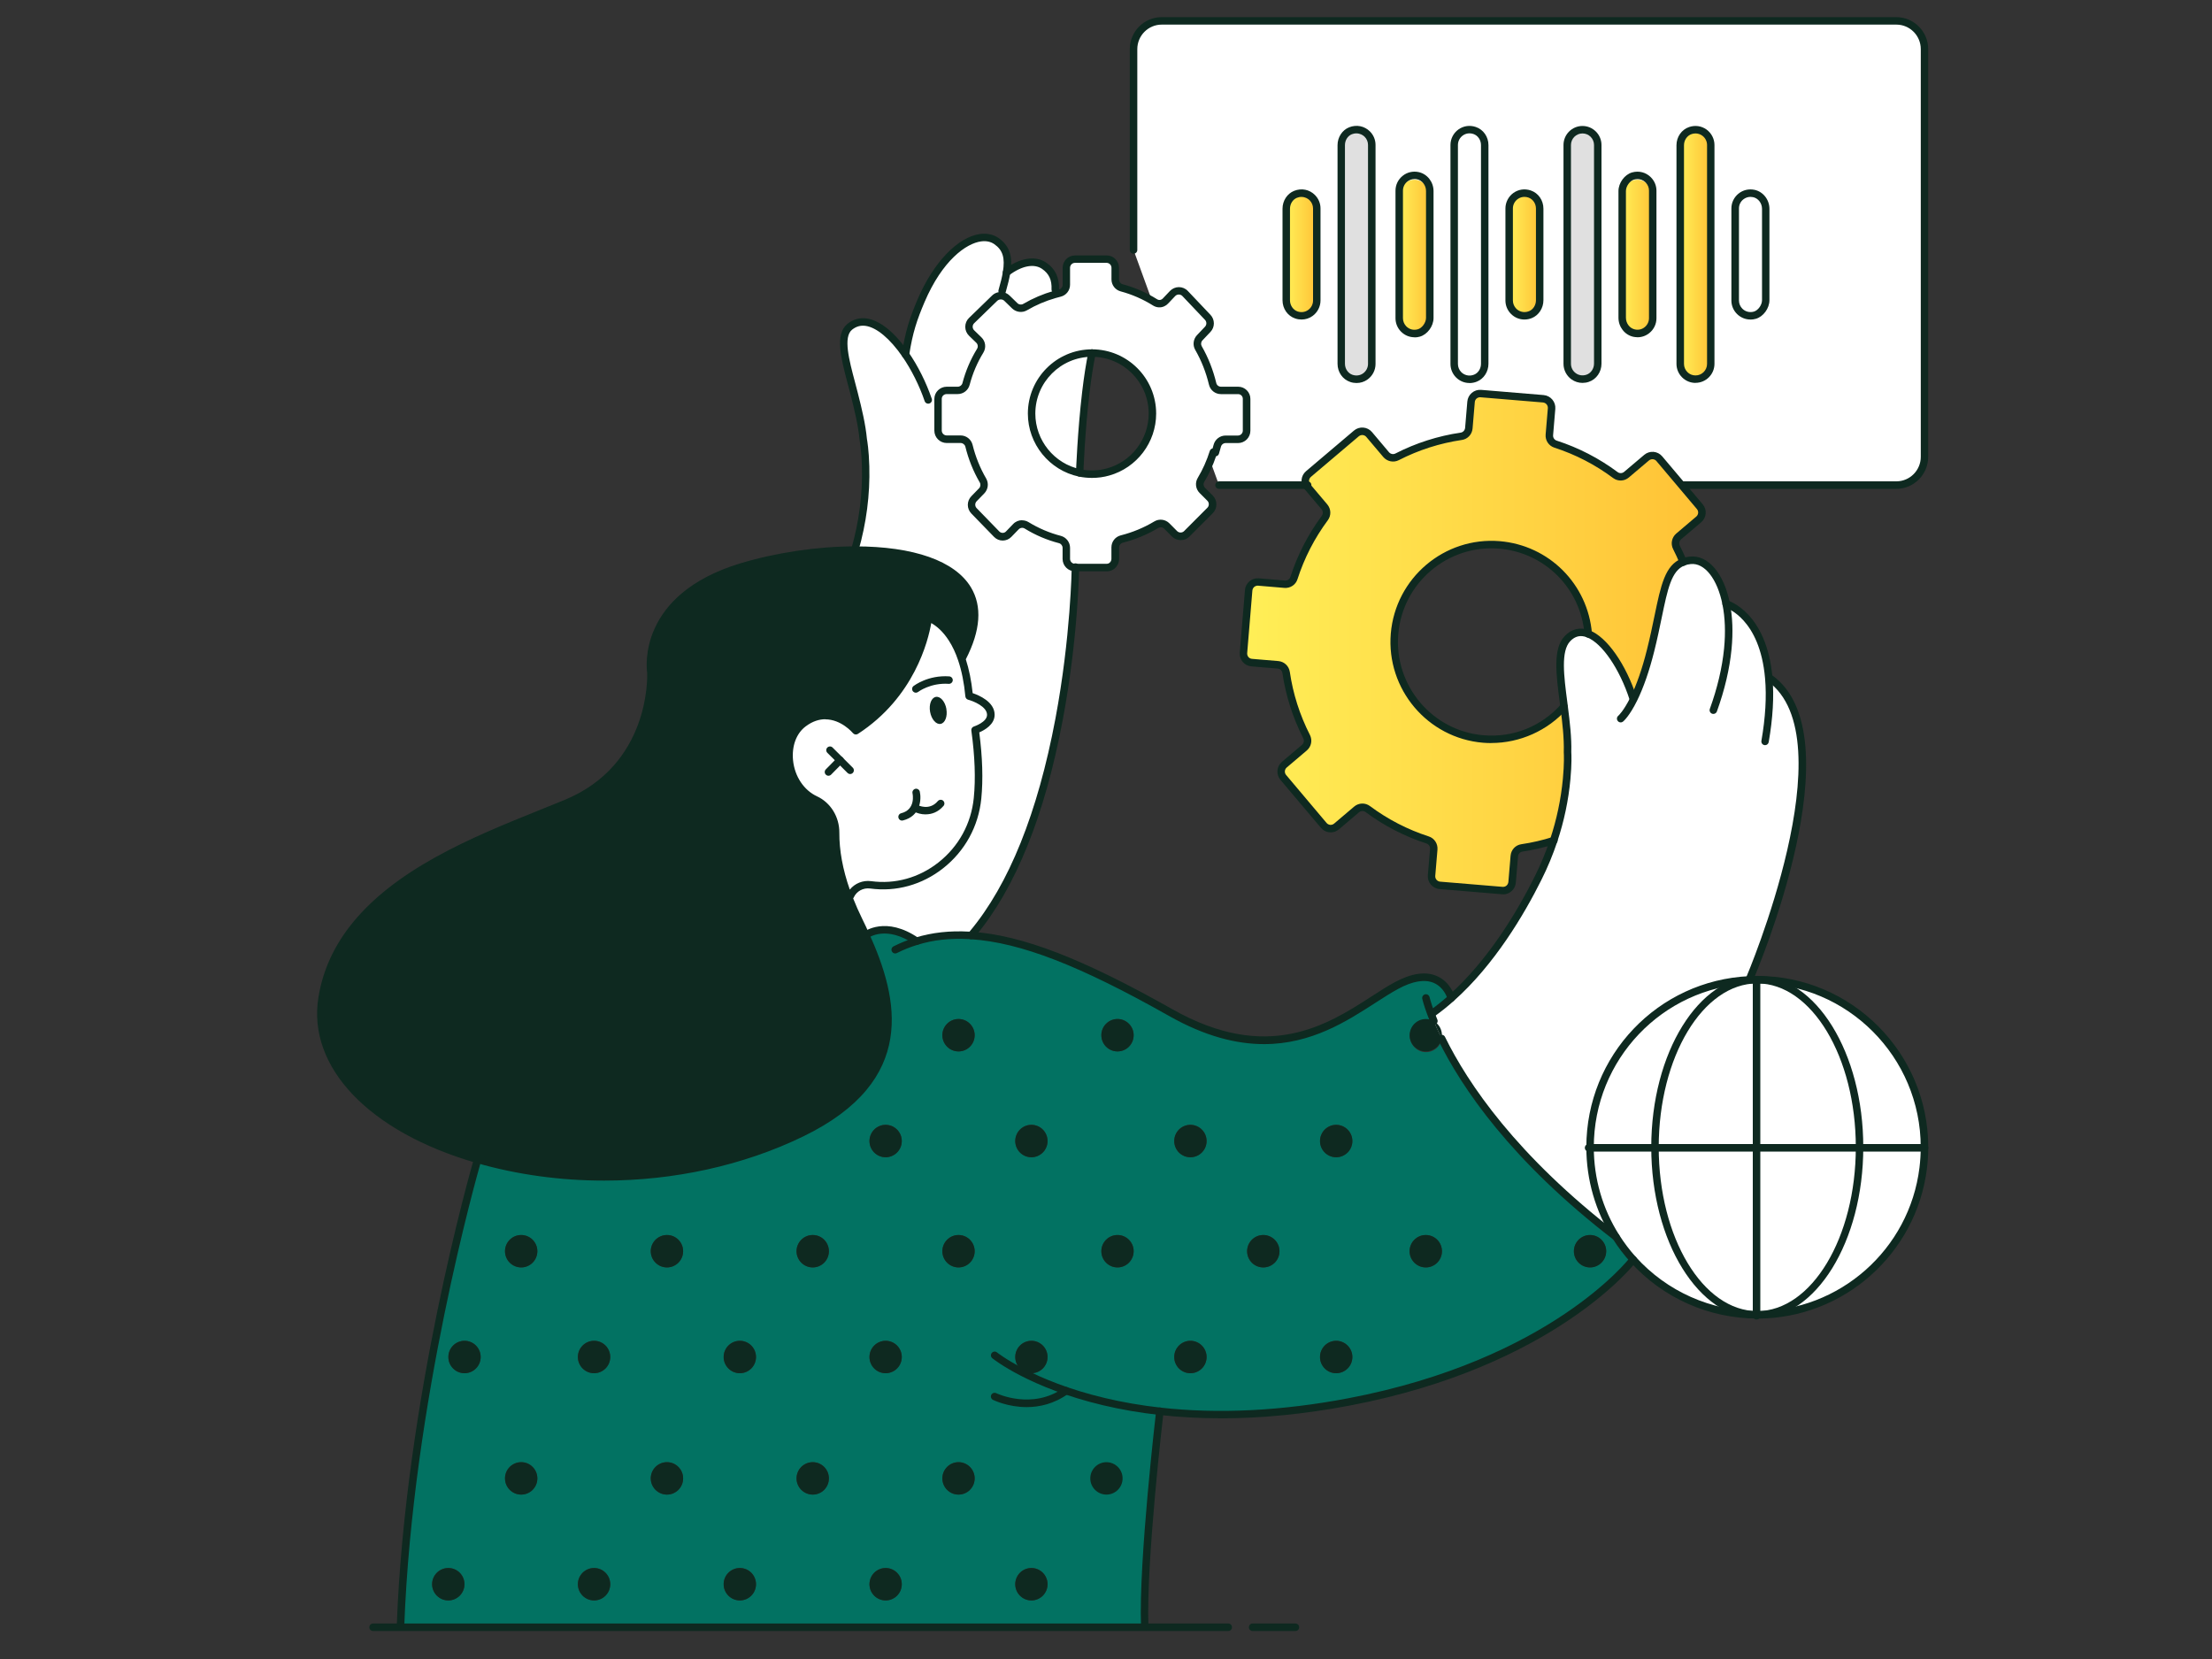 <?xml version="1.0" encoding="UTF-8"?>
<svg id="help_and_support" data-name="help and support" xmlns="http://www.w3.org/2000/svg" xmlns:xlink="http://www.w3.org/1999/xlink" viewBox="0 0 400 300">
  <rect x="0" y="0" width="400" height="300" fill="#333333" stroke="none"/>
  <defs>
    <style>
      .cls-1 {
        fill: url(#linear-gradient);
      }

      .cls-1, .cls-2, .cls-3, .cls-4, .cls-5, .cls-6, .cls-7, .cls-8, .cls-9, .cls-10, .cls-11 {
        stroke-width: 0px;
      }

      .cls-2 {
        fill: #e0e0e0;
      }

      .cls-3 {
        fill: #0e2920;
      }

      .cls-4 {
        fill: url(#linear-gradient-4);
      }

      .cls-5 {
        fill: url(#linear-gradient-2);
      }

      .cls-6 {
        fill: url(#linear-gradient-3);
      }

      .cls-7 {
        fill: url(#linear-gradient-5);
      }

      .cls-8 {
        fill: url(#linear-gradient-6);
      }

      .cls-9 {
        fill: red;
      }

      .cls-10 {
        fill: #027262;
      }

      .cls-11 {
        fill: #fff;
      }
    </style>
    <linearGradient id="linear-gradient" x1="232.59" y1="45.75" x2="238.12" y2="45.75" gradientUnits="userSpaceOnUse">
      <stop offset="0" stop-color="#ffef57"/>
      <stop offset="1" stop-color="#ffc236"/>
    </linearGradient>
    <linearGradient id="linear-gradient-2" x1="272.91" x2="278.43" xlink:href="#linear-gradient"/>
    <linearGradient id="linear-gradient-3" x1="253.03" y1="46.3" x2="258.55" y2="46.3" xlink:href="#linear-gradient"/>
    <linearGradient id="linear-gradient-4" x1="293.34" y1="46.3" x2="298.86" y2="46.3" xlink:href="#linear-gradient"/>
    <linearGradient id="linear-gradient-5" x1="303.83" y1="46.03" x2="309.36" y2="46.03" xlink:href="#linear-gradient"/>
    <linearGradient id="linear-gradient-6" x1="224.64" y1="115.73" x2="307.92" y2="115.73" xlink:href="#linear-gradient"/>
  </defs>
  <g>
    <path class="cls-11" d="M223.89,70.6h-3.11c-.72,0-1.35-.49-1.52-1.19-.55-2.31-1.42-4.49-2.56-6.48-.34-.6-.25-1.35.23-1.85l1.45-1.53c.58-.61.58-1.56,0-2.16l-4.09-4.31c-.62-.65-1.65-.65-2.27,0l-1.3,1.37c-.14.14-.29.25-.45.33-.44.21-.97.19-1.4-.09-1.86-1.17-3.89-2.07-6.05-2.64-.68-.18-1.16-.8-1.16-1.51v-2.11c0-.86-.7-1.56-1.56-1.56h-5.71c-.86,0-1.56.7-1.56,1.56v3.06c0,.72-.49,1.35-1.19,1.52-.31.07-.61.16-.92.25-1.9.54-3.69,1.31-5.35,2.28-.6.35-1.37.26-1.87-.23l-1.42-1.38c-.27-.27-.63-.42-.99-.44-.44-.04-.89.11-1.23.44l-4.17,4.05c-.64.62-.64,1.64,0,2.26l1.31,1.27c.52.51.63,1.31.24,1.94-1.13,1.85-2,3.87-2.56,6.02-.18.68-.8,1.16-1.51,1.16h-1.99c-.87,0-1.57.68-1.57,1.52v5.74c0,.86.71,1.57,1.57,1.57h2.51c.72,0,1.34.49,1.51,1.18.55,2.24,1.41,4.35,2.53,6.28.35.6.25,1.37-.23,1.87l-1.39,1.43c-.59.61-.59,1.58,0,2.19l4.11,4.23c.59.61,1.56.61,2.15,0l1.33-1.37c.51-.52,1.3-.63,1.92-.25,1.85,1.13,3.87,2,6.01,2.56.69.18,1.17.8,1.17,1.51v1.99c0,.86.7,1.56,1.56,1.56h5.75c.46,0,.87-.21,1.15-.55.23-.27.37-.63.37-1.02v-2.07c0-.71.48-1.34,1.18-1.52,2.23-.56,4.33-1.44,6.25-2.6.61-.37,1.39-.26,1.89.24l1.4,1.41c.61.61,1.6.61,2.21,0l4.21-4.22c.61-.61.61-1.61,0-2.22l-1.4-1.4c-.5-.51-.61-1.29-.24-1.9.94-1.57,1.69-3.26,2.24-5.03l.34.09c.13-.4.24-.8.35-1.21.18-.7.8-1.19,1.52-1.19h2.23c.86,0,1.56-.7,1.56-1.56v-5.75c0-.84-.68-1.52-1.52-1.52ZM200.41,85.34c-.94.27-1.92.41-2.94.41-.76,0-1.51-.08-2.23-.23-4.96-1.04-8.7-5.44-8.7-10.73,0-6.05,4.89-10.95,10.93-10.95s10.93,4.9,10.93,10.95c0,5.02-3.38,9.26-7.99,10.55Z"/>
    <path class="cls-11" d="M179.17,129.24c-.03-2.34-3.93-3.36-3.93-3.36-.2-2.15-.74-4.91-1.26-6.85,7.4-14.28-4.71-19.53-19.4-19.53-6.87,0-14.29,1.14-20.55,3.05-18.81,5.72-16.34,19.09-16.34,19.09,0,0,1.03,16.92-15.36,23.67-1.46.6-2.98,1.21-4.54,1.84-6.02,2.42-12.68,5.11-18.8,8.52-10.17,5.65-18.86,13.24-20.74,24.8-2.14,13.14,10.3,24.08,28.13,29.2,17.26,4.96,39.58,4.46,58.6-4.78,19.48-9.46,17.35-23.04,11.57-35.78-.4-.9-.83-1.79-1.26-2.68-.73-1.49-1.34-2.9-1.85-4.25-.01-.04-.03-.07-.04-.11,1.28-1.15,3.03-2.2,4.04-2.06,9.45,1.29,18.35-5.79,19.34-15.65.39-3.93.13-8.22-.44-12.34,0,0,2.87-.89,2.84-2.78Z"/>
    <path class="cls-11" d="M190.83,52.37c.07-1.83-.45-3.22-1.99-4.29-1.7-1.18-4.22-.78-6.82,1.21.42-2.56.07-4.38-1.83-5.7-.79-.55-1.76-.75-2.84-.62-3.35.43-7.72,4.21-10.78,11.38-1.3,3.06-2.17,5.47-2.82,9.75-3.18-4.6-7.12-7.39-10.07-4.99-2.27,1.84-.49,7.02.81,12.13.69,2.73,1.39,5.58,1.64,8.26,0,.02.34,1.73.42,4.85.14,5.12-.54,10.23-1.96,15.15-5.79,29.92-12.54,67.19,1.96,69.6,0,0,3.57-2.77,9.2,1.1l-.12.05c3.34-1.01,6.85-1.29,10.35-1.03l-.35-.05c.1-.12.2-.23.29-.35,8.51-10.18,13.12-25.46,15.62-38.78,2.81-14.99,2.95-27.5,2.95-27.5l.75-17.03s.26-7.36,1.12-14.57c.3-2.49.66-4.96,1.12-7.1l-6.64-11.48Z"/>
    <rect class="cls-9" x="86.04" y="135.99" width="0" height="0" transform="translate(-67.67 88.36) rotate(-40.46)"/>
    <polygon class="cls-9" points="86.05 135.99 86.05 135.98 86.14 135.91 86.05 135.99"/>
    <path class="cls-11" d="M236.46,87.72h-16.02l-15.46-42.52V8.89c0-2.82,2.29-5.11,5.1-5.11h132.84c2.8,0,5.1,2.3,5.1,5.11v73.72c0,2.82-2.29,5.11-5.1,5.11h-106.46Z"/>
    <path class="cls-11" d="M317.77,177.16c-.39,0-.77.01-1.16.03,1.13-2.65,18.57-44.18,3.53-54.81-.01,0-.02,0-.03-.01-.99-10.51-6.68-13.01-7.73-13.38-1.05-5.07-3.75-8.26-6.75-7.93-.51.05-.97.16-1.39.33-2.82,1.11-3.55,4.65-4.66,10.02-.38,1.84-.81,3.92-1.38,6.2-.8,3.2-1.74,5.95-2.78,8.19-1.94-5.72-5.17-10.28-8.12-11.42-1.51-.59-2.92-.28-4.06.92-2.05,2.13-1.46,6.62-.79,11.81l.09.72c.37,2.85.69,5.62.62,8.23.03.44.09,2.1-.16,4.8-.35,3.73-1.13,7.44-2.33,11.03-.76,2.3-1.7,4.58-2.8,6.78-3.15,6.31-8.41,15.18-15.62,21.61-1.08.97-2.18,1.85-3.27,2.64-.12.09-.15.26-.06.39.03.04.06.06.1.08-.04.06-.06.13-.07.21,0,.01,0,.02,0,.04,0,.38.72,2.5,1.61,3.92-.13.07-.18.23-.12.36,4.19,8.55,13.08,21.73,31.6,35.97.05.04.11.06.17.06.05,0,.1-.02.15-.05.88,1.37,1.86,2.66,2.94,3.86,5.53,6.15,13.54,10.01,22.46,10.01,15.43,0,28.15-11.57,30-26.53.15-1.23.23-2.49.23-3.77,0-16.73-13.54-30.3-30.24-30.3Z"/>
  </g>
  <rect class="cls-2" x="242.53" y="23.66" width="5.52" height="44.73" rx="2.76" ry="2.76"/>
  <rect class="cls-2" x="283.4" y="23.66" width="5.52" height="44.73" rx="2.76" ry="2.76"/>
  <rect class="cls-1" x="232.59" y="34.7" width="5.52" height="22.09" rx="2.76" ry="2.76"/>
  <rect class="cls-5" x="272.91" y="34.7" width="5.52" height="22.09" rx="2.76" ry="2.76"/>
  <rect class="cls-6" x="253.03" y="32.5" width="5.52" height="27.61" rx="2.76" ry="2.76"/>
  <rect class="cls-4" x="293.34" y="32.5" width="5.52" height="27.61" rx="2.76" ry="2.76"/>
  <rect class="cls-7" x="303.83" y="23.66" width="5.52" height="44.73" rx="2.76" ry="2.76"/>
  <g>
    <path class="cls-8" d="M307.53,91.13c.59.69.5,1.73-.19,2.31l-3.65,3.1c-.57.49-.75,1.31-.4,1.99.45.88.86,1.77,1.24,2.69-3.62,1.43-3.66,7.15-5.91,16.1-1.02,4.06-2.11,6.87-3.05,8.77l-.13-.06c-1.81-5.59-5.07-10.57-8.15-11.76h0c-.7-8.47-7.41-15.44-16.13-16.17-9.71-.81-18.25,6.42-19.06,16.16-.81,9.73,6.41,18.29,16.12,19.1,5.76.48,11.1-1.86,14.66-5.87h0c.36,2.76.7,5.62.63,8.27,0,.02.13,1.77-.16,4.89-.35,3.8-1.15,7.54-2.35,11.15h0c-1.88.59-3.82,1.04-5.81,1.34-.75.11-1.32.73-1.38,1.49l-.4,4.78c-.08.91-.87,1.58-1.77,1.5l-11.35-.95c-.9-.08-1.57-.87-1.5-1.77l.4-4.78c.06-.76-.4-1.46-1.12-1.69-3.96-1.29-7.62-3.2-10.87-5.62-.61-.45-1.45-.42-2.03.07l-3.65,3.09c-.69.59-1.73.5-2.31-.19l-7.36-8.72c-.58-.69-.5-1.73.19-2.31l3.65-3.1c.58-.49.75-1.32.41-1.99-1.84-3.61-3.12-7.55-3.73-11.68-.11-.75-.73-1.32-1.48-1.39l-4.77-.4c-.9-.07-1.57-.87-1.5-1.77l.94-11.38c.08-.91.87-1.58,1.77-1.5l4.77.4c.75.06,1.46-.4,1.69-1.12,1.28-3.98,3.19-7.64,5.61-10.9.45-.61.42-1.45-.07-2.03l-3.09-3.66s-.03-.03-.04-.05c-.54-.69-.44-1.69.23-2.26l8.7-7.38c.69-.58,1.73-.5,2.31.19l3.09,3.66c.49.58,1.31.75,1.99.4,3.61-1.85,7.53-3.12,11.65-3.73.75-.11,1.32-.73,1.38-1.49l.4-4.78c.07-.9.87-1.58,1.77-1.5l11.35.95c.9.08,1.57.87,1.5,1.77l-.4,4.78c-.06.76.4,1.46,1.12,1.69,3.96,1.28,7.62,3.2,10.87,5.62.61.45,1.45.42,2.02-.07l3.65-3.09c.69-.58,1.73-.5,2.31.19l4.25,5.03,3.1,3.68Z"/>
    <path class="cls-10" d="M292.24,223.81c-18.89-14.52-27.64-27.96-31.52-35.88-.29,1.39-1.56,2.43-3.05,2.33-1.5-.09-2.72-1.39-2.74-2.89-.02-1.63,1.3-2.96,2.93-2.96.53,0,1.02.14,1.44.38-.22-.54-.41-1.02-.58-1.46l.46-.06c1.14-.82,2.24-1.71,3.29-2.65-.04-.15-1.83-6.62-9.94-2.23-8.19,4.44-19.93,16.65-40.76,4.89-14.02-7.92-25.92-13.28-36.13-13.96-.11,0-.22-.01-.34-.02-3.36-.19-6.53.14-9.54,1.05h0c-5.63-3.88-9.2-1.11-9.2-1.11,5.78,12.74,7.91,26.32-11.57,35.78-19.02,9.24-41.33,9.74-58.6,4.78-.16.55-12.41,42.51-13.95,84.46h134.64c-.38-10.36,2.2-32.98,2.9-38.91,9.15,1.01,20.43.85,33.91-1.71,37.44-7.11,51.44-25.76,51.44-25.76-1.14-1.27-2.18-2.63-3.09-4.08ZM81.07,289.4c-1.62,0-2.93-1.31-2.93-2.93s1.31-2.93,2.93-2.93,2.92,1.31,2.92,2.93-1.31,2.93-2.92,2.93ZM84,248.32c-1.61,0-2.92-1.31-2.92-2.93s1.31-2.93,2.92-2.93,2.92,1.31,2.92,2.93-1.31,2.93-2.92,2.93ZM94.25,270.27c-1.62,0-2.93-1.31-2.93-2.93s1.31-2.93,2.93-2.93,2.92,1.31,2.92,2.93-1.31,2.93-2.92,2.93ZM94.25,229.19c-1.62,0-2.93-1.31-2.93-2.93s1.31-2.93,2.93-2.93,2.92,1.31,2.92,2.93-1.31,2.93-2.92,2.93ZM107.43,289.4c-1.61,0-2.93-1.31-2.93-2.93s1.31-2.93,2.93-2.93,2.92,1.31,2.92,2.93-1.31,2.93-2.92,2.93ZM107.43,248.32c-1.61,0-2.93-1.31-2.93-2.93s1.31-2.93,2.93-2.93,2.92,1.31,2.92,2.93-1.31,2.93-2.92,2.93ZM120.61,270.27c-1.61,0-2.93-1.31-2.93-2.93s1.31-2.93,2.93-2.93,2.92,1.31,2.92,2.93-1.31,2.93-2.92,2.93ZM120.61,229.19c-1.61,0-2.93-1.31-2.93-2.93s1.31-2.93,2.93-2.93,2.92,1.31,2.92,2.93-1.31,2.93-2.92,2.93ZM133.79,289.4c-1.61,0-2.93-1.31-2.93-2.93s1.31-2.93,2.93-2.93,2.92,1.31,2.92,2.93-1.31,2.93-2.92,2.93ZM133.79,248.32c-1.61,0-2.93-1.31-2.93-2.93s1.31-2.93,2.93-2.93,2.92,1.31,2.92,2.93-1.31,2.93-2.92,2.93ZM146.97,270.27c-1.61,0-2.93-1.31-2.93-2.93s1.31-2.93,2.93-2.93,2.92,1.31,2.92,2.93-1.31,2.93-2.92,2.93ZM146.97,229.19c-1.61,0-2.93-1.31-2.93-2.93s1.31-2.93,2.93-2.93,2.92,1.31,2.92,2.93-1.31,2.93-2.92,2.93ZM160.15,289.4c-1.61,0-2.92-1.31-2.92-2.93s1.31-2.93,2.92-2.93,2.92,1.31,2.92,2.93-1.31,2.93-2.92,2.93ZM160.15,248.32c-1.61,0-2.92-1.31-2.92-2.93s1.31-2.93,2.92-2.93,2.92,1.31,2.92,2.93-1.31,2.93-2.92,2.93ZM160.15,209.26c-1.61,0-2.92-1.31-2.92-2.93s1.31-2.93,2.92-2.93,2.92,1.31,2.92,2.93-1.31,2.93-2.92,2.93ZM173.33,270.27c-1.61,0-2.92-1.31-2.92-2.93s1.31-2.93,2.92-2.93,2.92,1.31,2.92,2.93-1.31,2.93-2.92,2.93ZM173.33,229.19c-1.61,0-2.92-1.31-2.92-2.93s1.31-2.93,2.92-2.93,2.92,1.31,2.92,2.93-1.31,2.93-2.92,2.93ZM173.33,190.13c-1.61,0-2.92-1.31-2.92-2.93s1.31-2.93,2.92-2.93,2.92,1.31,2.92,2.93-1.31,2.93-2.92,2.93ZM186.51,289.4c-1.61,0-2.92-1.31-2.92-2.93s1.31-2.93,2.92-2.93,2.92,1.31,2.92,2.93-1.31,2.93-2.92,2.93ZM186.51,248.32c-1.61,0-2.92-1.31-2.92-2.93s1.31-2.93,2.92-2.93,2.92,1.31,2.92,2.93-1.31,2.93-2.92,2.93ZM186.51,209.26c-1.61,0-2.92-1.31-2.92-2.93s1.31-2.93,2.92-2.93,2.92,1.31,2.92,2.93-1.31,2.93-2.92,2.93ZM202.08,229.19c-1.61,0-2.92-1.31-2.92-2.93s1.31-2.93,2.92-2.93,2.92,1.31,2.92,2.93-1.31,2.93-2.92,2.93ZM202.08,190.13c-1.61,0-2.92-1.31-2.92-2.93s1.31-2.93,2.92-2.93,2.92,1.31,2.92,2.93-1.31,2.93-2.92,2.93ZM215.26,248.32c-1.61,0-2.92-1.31-2.92-2.93s1.31-2.93,2.92-2.93,2.93,1.31,2.93,2.93-1.31,2.93-2.93,2.93ZM215.26,209.26c-1.61,0-2.92-1.31-2.92-2.93s1.31-2.93,2.92-2.93,2.93,1.31,2.93,2.93-1.31,2.93-2.93,2.93ZM228.44,229.19c-1.61,0-2.92-1.31-2.92-2.93s1.31-2.93,2.92-2.93,2.93,1.31,2.93,2.93-1.31,2.93-2.93,2.93ZM241.62,248.32c-1.61,0-2.92-1.31-2.92-2.93s1.31-2.93,2.92-2.93,2.93,1.31,2.93,2.93-1.31,2.93-2.93,2.93ZM241.62,209.26c-1.61,0-2.92-1.31-2.92-2.93s1.31-2.93,2.92-2.93,2.93,1.31,2.93,2.93-1.31,2.93-2.93,2.93ZM257.83,229.19c-1.62,0-2.93-1.31-2.93-2.93s1.31-2.93,2.93-2.93,2.92,1.31,2.92,2.93-1.31,2.93-2.92,2.93ZM287.53,229.19c-1.61,0-2.92-1.31-2.92-2.93s1.31-2.93,2.92-2.93,2.92,1.31,2.92,2.93-1.31,2.93-2.92,2.93Z"/>
    <path class="cls-3" d="M86.37,209.67c-17.83-5.12-30.26-16.06-28.13-29.2,1.88-11.56,10.57-19.16,20.74-24.8,6.12-3.41,12.78-6.1,18.8-8.52,1.56-.63,3.08-1.24,4.54-1.84,16.4-6.75,15.36-23.67,15.36-23.67,0,0-2.46-13.37,16.34-19.09,6.26-1.9,13.69-3.05,20.55-3.05,14.74,0,26.89,5.29,19.32,19.69-.5-1.5-1.1-2.72-1.74-3.71-1.41-2.21-3.02-3.32-4.29-3.83,0,0-1.3,12.82-13.09,20.48,0,0-4.32-5.16-9.47-1.33-4.19,3.11-3.26,11.31,2.16,13.81,2.29,1.06,3.66,3.44,3.65,5.97-.02,2.82.47,6.73,2.32,11.6.51,1.34,1.12,2.76,1.85,4.25.44.89.86,1.78,1.26,2.68,5.78,12.74,7.91,26.32-11.57,35.78-19.02,9.24-41.33,9.74-58.6,4.78Z"/>
    <ellipse class="cls-3" cx="287.53" cy="226.26" rx="2.92" ry="2.93"/>
    <path class="cls-3" d="M260.75,187.2c0,.2-.02.4-.06.59-.58-1.17-1.04-2.22-1.42-3.14.89.5,1.48,1.46,1.48,2.55Z"/>
    <path class="cls-3" d="M260.7,187.79c-.27,1.33-1.45,2.34-2.86,2.34-1.62,0-2.93-1.31-2.93-2.93s1.31-2.93,2.93-2.93c.53,0,1.02.14,1.44.38.38.91.85,1.96,1.42,3.14Z"/>
    <path class="cls-3" d="M257.83,223.33c1.61,0,2.92,1.31,2.92,2.93s-1.31,2.93-2.92,2.93-2.93-1.31-2.93-2.93,1.31-2.93,2.93-2.93Z"/>
    <path class="cls-3" d="M241.62,203.41c1.61,0,2.93,1.31,2.93,2.93s-1.31,2.93-2.93,2.93-2.92-1.31-2.92-2.93,1.31-2.93,2.92-2.93Z"/>
    <path class="cls-3" d="M241.62,242.46c1.61,0,2.93,1.31,2.93,2.93s-1.31,2.93-2.93,2.93-2.92-1.31-2.92-2.93,1.31-2.93,2.92-2.93Z"/>
    <path class="cls-3" d="M228.44,223.33c1.61,0,2.93,1.31,2.93,2.93s-1.31,2.93-2.93,2.93-2.92-1.31-2.92-2.93,1.31-2.93,2.92-2.93Z"/>
    <path class="cls-3" d="M215.26,203.41c1.61,0,2.93,1.31,2.93,2.93s-1.31,2.93-2.93,2.93-2.92-1.31-2.92-2.93,1.31-2.93,2.92-2.93Z"/>
    <path class="cls-3" d="M215.26,242.46c1.61,0,2.93,1.31,2.93,2.93s-1.31,2.93-2.93,2.93-2.92-1.31-2.92-2.93,1.31-2.93,2.92-2.93Z"/>
    <ellipse class="cls-3" cx="202.08" cy="187.2" rx="2.92" ry="2.93"/>
    <ellipse class="cls-3" cx="202.08" cy="226.26" rx="2.92" ry="2.93"/>
    <ellipse class="cls-3" cx="186.51" cy="206.34" rx="2.92" ry="2.93"/>
    <ellipse class="cls-3" cx="186.51" cy="245.39" rx="2.92" ry="2.93"/>
    <ellipse class="cls-3" cx="186.51" cy="286.48" rx="2.92" ry="2.93"/>
    <ellipse class="cls-3" cx="173.33" cy="187.2" rx="2.92" ry="2.93"/>
    <ellipse class="cls-3" cx="173.33" cy="226.26" rx="2.92" ry="2.93"/>
    <ellipse class="cls-3" cx="173.33" cy="267.34" rx="2.92" ry="2.93"/>
    <path class="cls-3" d="M200.08,264.41c1.61,0,2.92,1.31,2.92,2.93s-1.31,2.93-2.92,2.93-2.92-1.31-2.92-2.93,1.31-2.93,2.92-2.93Z"/>
    <path class="cls-3" d="M171.13,128.2c.24,1.35-.23,2.56-1.04,2.7-.81.15-1.66-.83-1.9-2.18-.24-1.35.23-2.56,1.05-2.7.81-.14,1.66.83,1.9,2.18Z"/>
    <ellipse class="cls-3" cx="160.15" cy="206.34" rx="2.92" ry="2.93"/>
    <ellipse class="cls-3" cx="160.15" cy="245.39" rx="2.92" ry="2.93"/>
    <ellipse class="cls-3" cx="160.15" cy="286.48" rx="2.92" ry="2.93"/>
    <path class="cls-3" d="M146.97,223.33c1.61,0,2.92,1.31,2.92,2.93s-1.31,2.93-2.92,2.93-2.93-1.31-2.93-2.93,1.31-2.93,2.93-2.93Z"/>
    <path class="cls-3" d="M146.97,264.41c1.61,0,2.92,1.31,2.92,2.93s-1.31,2.93-2.92,2.93-2.93-1.31-2.93-2.93,1.31-2.93,2.93-2.93Z"/>
    <path class="cls-3" d="M133.79,242.46c1.61,0,2.92,1.31,2.92,2.93s-1.31,2.93-2.92,2.93-2.93-1.31-2.93-2.93,1.31-2.93,2.93-2.93Z"/>
    <path class="cls-3" d="M133.79,283.55c1.61,0,2.92,1.31,2.92,2.93s-1.31,2.93-2.92,2.93-2.93-1.31-2.93-2.93,1.31-2.93,2.93-2.93Z"/>
    <path class="cls-3" d="M120.61,223.33c1.61,0,2.92,1.31,2.92,2.93s-1.31,2.93-2.92,2.93-2.93-1.31-2.93-2.93,1.31-2.93,2.93-2.93Z"/>
    <path class="cls-3" d="M120.61,264.41c1.61,0,2.92,1.31,2.92,2.93s-1.31,2.93-2.92,2.93-2.93-1.31-2.93-2.93,1.31-2.93,2.93-2.93Z"/>
    <path class="cls-3" d="M107.43,242.46c1.61,0,2.92,1.31,2.92,2.93s-1.31,2.93-2.92,2.93-2.93-1.31-2.93-2.93,1.31-2.93,2.93-2.93Z"/>
    <path class="cls-3" d="M107.43,283.55c1.61,0,2.92,1.31,2.92,2.93s-1.31,2.93-2.92,2.93-2.93-1.31-2.93-2.93,1.31-2.93,2.93-2.93Z"/>
    <path class="cls-3" d="M94.25,223.33c1.61,0,2.92,1.31,2.92,2.93s-1.31,2.93-2.92,2.93-2.93-1.31-2.93-2.93,1.31-2.93,2.93-2.93Z"/>
    <path class="cls-3" d="M94.25,264.41c1.61,0,2.92,1.31,2.92,2.93s-1.31,2.93-2.92,2.93-2.93-1.31-2.93-2.93,1.31-2.93,2.93-2.93Z"/>
    <ellipse class="cls-3" cx="84" cy="245.39" rx="2.92" ry="2.93"/>
    <path class="cls-3" d="M81.07,283.55c1.61,0,2.92,1.31,2.92,2.93s-1.31,2.93-2.92,2.93-2.93-1.31-2.93-2.93,1.31-2.93,2.93-2.93Z"/>
  </g>
  <g>
    <path class="cls-3" d="M165.62,125.26c-.2,0-.4-.09-.54-.26-.23-.3-.17-.72.12-.95.11-.08,2.65-2.01,6.46-1.74.37.03.65.35.63.72-.03.37-.36.65-.72.63-3.3-.23-5.52,1.44-5.54,1.46-.12.09-.27.14-.41.14Z"/>
    <path class="cls-3" d="M222.1,294.94H67.47c-.37,0-.68-.3-.68-.68s.3-.68.68-.68h154.63c.37,0,.68.3.68.68s-.3.68-.68.68Z"/>
    <path class="cls-3" d="M234.25,294.94h-7.73c-.37,0-.68-.3-.68-.68s.3-.68.68-.68h7.73c.37,0,.68.3.68.68s-.3.68-.68.68Z"/>
    <path class="cls-3" d="M293.07,130.63c-.2,0-.39-.08-.52-.25-.24-.29-.2-.71.09-.95.03-.02.96-.85,2.2-3.35,1.13-2.29,2.13-5.19,2.98-8.59.57-2.27,1-4.35,1.38-6.18,1.14-5.49,1.89-9.12,4.91-10.31.44-.18.95-.3,1.49-.35,3.25-.35,6.15,3.03,7.21,8.41.5,2.48.6,5.27.31,8.31-.35,3.58-1.24,7.38-2.65,11.28-.13.35-.51.53-.87.41-.35-.13-.53-.51-.41-.86,1.37-3.8,2.24-7.48,2.58-10.95.28-2.91.18-5.57-.29-7.92-.92-4.65-3.24-7.6-5.75-7.33-.42.04-.8.13-1.13.27-2.35.92-3.04,4.27-4.09,9.33-.38,1.84-.81,3.94-1.39,6.24-.88,3.5-1.91,6.48-3.08,8.86-1.37,2.78-2.43,3.69-2.55,3.79-.13.1-.28.15-.43.15Z"/>
    <path class="cls-3" d="M259.16,183.81c-.21,0-.42-.1-.55-.28-.22-.3-.15-.72.15-.94,1.07-.77,2.16-1.65,3.24-2.61,7.16-6.39,12.4-15.21,15.53-21.49,1.09-2.18,2.03-4.45,2.78-6.73,1.19-3.57,1.96-7.25,2.31-10.95.26-2.75.18-4.43.16-4.74,0-.01,0-.04,0-.06.07-2.56-.25-5.31-.62-8.14,0-.01,0-.05-.01-.09,0,0,0-.07-.01-.08l-.07-.55c-.69-5.3-1.29-9.87.89-12.14,1.27-1.32,2.83-1.67,4.5-1.02,3.13,1.21,6.55,6.09,8.51,12.13.11.35-.08.74-.43.85-.36.11-.74-.08-.85-.43-1.81-5.59-4.98-10.23-7.71-11.29-1.16-.45-2.15-.23-3.03.69-1.73,1.81-1.15,6.29-.53,11.03l.07.55s0,.05.01.09c0,0,0,.07.01.08.37,2.88.7,5.69.63,8.33.03.42.1,2.13-.16,4.91-.35,3.8-1.15,7.58-2.37,11.25-.78,2.34-1.74,4.66-2.86,6.9-3.18,6.38-8.51,15.36-15.83,21.89-1.11.99-2.24,1.9-3.35,2.7-.12.09-.26.13-.39.13Z"/>
    <path class="cls-3" d="M163.75,64.78s-.07,0-.1,0c-.37-.06-.62-.4-.57-.77.64-4.21,1.47-6.64,2.87-9.92,2.84-6.64,7.28-11.26,11.31-11.78,1.25-.16,2.39.1,3.31.73,2.5,1.74,2.47,4.19,2.11,6.37-.15.92-.41,2-.81,3.4-.1.36-.48.57-.84.46-.36-.1-.56-.48-.46-.84.39-1.35.64-2.38.78-3.24.42-2.55-.01-3.97-1.55-5.04-.65-.45-1.44-.62-2.37-.5-2.71.35-7.02,3.43-10.24,10.97-1.35,3.17-2.16,5.53-2.78,9.59-.05.33-.34.57-.67.57Z"/>
    <path class="cls-3" d="M190.83,53.04s-.02,0-.03,0c-.37-.01-.66-.33-.65-.7.07-1.72-.44-2.83-1.7-3.71-1.47-1.02-3.72-.57-6.03,1.19-.3.23-.72.17-.95-.13-.23-.3-.17-.72.13-.95,2.79-2.14,5.64-2.59,7.62-1.23,1.64,1.14,2.36,2.69,2.28,4.87-.01.36-.31.65-.67.65Z"/>
    <path class="cls-3" d="M154.58,100.17c-.06,0-.12,0-.19-.03-.36-.1-.57-.48-.46-.84,1.42-4.93,2.07-9.96,1.93-14.95-.08-3.04-.41-4.72-.41-4.73,0-.02,0-.05-.01-.07-.24-2.57-.9-5.33-1.62-8.16-.17-.66-.34-1.32-.52-1.97-1.22-4.61-2.38-8.97-.06-10.85,1.03-.83,2.2-1.16,3.49-.98,2.39.34,5.07,2.51,7.56,6.11,1.7,2.46,3.19,5.44,4.2,8.4.12.35-.07.74-.42.86-.35.12-.74-.07-.86-.42-.97-2.84-2.41-5.71-4.04-8.07-2.24-3.24-4.66-5.26-6.64-5.54-.91-.13-1.71.1-2.45.69-1.64,1.33-.54,5.46.52,9.45.17.66.35,1.32.52,1.99.73,2.87,1.4,5.67,1.65,8.33.05.28.35,1.99.43,4.93.14,5.12-.53,10.29-1.99,15.36-.09.3-.36.49-.65.49Z"/>
    <path class="cls-3" d="M167.4,147.27c-.86,0-1.63-.25-2.11-.51-.33-.18-.45-.59-.27-.92.18-.33.59-.45.91-.27h0c.09.05,2.13,1.1,3.66-.71.24-.28.67-.32.95-.08.28.24.32.67.08.95-.99,1.16-2.18,1.53-3.22,1.53Z"/>
    <path class="cls-3" d="M163.12,148.39c-.3,0-.58-.2-.65-.51-.09-.36.13-.73.49-.82,2.67-.67,2.08-3.49,2.05-3.61-.08-.36.15-.72.51-.81.36-.08.72.15.81.51.32,1.46.11,4.42-3.04,5.21-.05.01-.11.02-.16.02Z"/>
    <path class="cls-3" d="M317.77,238.43c-8.74,0-17.11-3.73-22.96-10.23-1.16-1.29-2.23-2.69-3.16-4.17-3.13-4.95-4.79-10.68-4.79-16.57,0-16.58,12.93-30.17,29.44-30.94.49-.02.98-.04,1.48-.04,17.04,0,30.91,13.9,30.91,30.98,0,1.27-.08,2.57-.24,3.85-1.91,15.46-15.1,27.13-30.67,27.13ZM317.77,177.83c-.47,0-.95.01-1.41.04-15.78.74-28.15,13.74-28.15,29.59,0,5.64,1.58,11.12,4.58,15.85.9,1.42,1.91,2.76,3.02,3.99,5.6,6.22,13.6,9.79,21.96,9.79,14.9,0,27.51-11.15,29.33-25.94.15-1.23.23-2.47.23-3.68,0-16.34-13.26-29.63-29.56-29.63Z"/>
    <path class="cls-3" d="M317.77,238.43c-10.57,0-19.17-13.9-19.17-30.98s8.6-30.98,19.17-30.98,19.17,13.9,19.17,30.98-8.6,30.98-19.17,30.98ZM317.77,177.83c-9.83,0-17.82,13.29-17.82,29.63s8,29.63,17.82,29.63,17.82-13.29,17.82-29.63-8-29.63-17.82-29.63Z"/>
    <path class="cls-3" d="M317.64,238.61c-.37,0-.68-.3-.68-.68v-60.75c0-.37.3-.68.68-.68s.68.3.68.68v60.75c0,.37-.3.68-.68.68Z"/>
    <path class="cls-3" d="M348.02,208.24h-60.75c-.37,0-.68-.3-.68-.68s.3-.68.68-.68h60.75c.37,0,.68.3.68.68s-.3.68-.68.68Z"/>
    <path class="cls-3" d="M153.74,139.97c-.17,0-.34-.07-.48-.2l-3.65-3.64c-.26-.26-.27-.69,0-.95.26-.26.69-.27.95,0l3.65,3.64c.26.26.26.69,0,.95-.13.13-.31.2-.48.2Z"/>
    <path class="cls-3" d="M149.81,140.28c-.17,0-.34-.07-.47-.2-.27-.26-.27-.69,0-.96l2.1-2.13c.26-.27.69-.27.95,0,.27.26.27.69,0,.96l-2.1,2.13c-.13.13-.31.2-.48.2Z"/>
    <path class="cls-3" d="M319.19,134.74s-.08,0-.12,0c-.37-.06-.61-.41-.55-.78.73-4.21.95-8,.66-11.28-.94-10.82-6.97-12.75-7.23-12.83-.36-.11-.56-.48-.46-.84.1-.36.48-.56.83-.46.29.08,7.17,2.2,8.2,14.01.3,3.4.07,7.31-.68,11.63-.06.33-.34.56-.66.56Z"/>
    <path class="cls-3" d="M316.33,177.83c-.09,0-.18-.02-.27-.06-.34-.15-.5-.54-.35-.89.19-.43,18.47-43.44,3.89-53.73-.3-.22-.38-.64-.16-.94.22-.3.64-.38.94-.16,15.46,10.92-2.65,53.56-3.43,55.37-.11.26-.36.41-.62.41Z"/>
    <path class="cls-3" d="M228.58,188.81c-4.95,0-10.62-1.38-17.19-5.1-16.16-9.13-26.88-13.28-35.84-13.87-.11,0-.22-.01-.32-.02-3.39-.19-6.44.14-9.31,1.03-1.29.39-2.54.89-3.73,1.49-.33.17-.74.04-.91-.3-.17-.33-.04-.74.3-.91,1.26-.64,2.58-1.17,3.95-1.58,3.03-.93,6.23-1.28,9.77-1.08.11,0,.23,0,.35.02,9.17.61,20.06,4.81,36.41,14.04,17.24,9.74,28.06,2.75,35.97-2.35,1.46-.94,2.84-1.84,4.14-2.54,3.03-1.64,5.6-2.03,7.64-1.15,2.46,1.05,3.19,3.52,3.27,3.8.02.06.02.12.02.18,0,.37-.3.69-.68.69-.34,0-.62-.24-.67-.57-.11-.35-.73-2.1-2.48-2.85-1.65-.7-3.82-.34-6.47,1.1-1.25.68-2.61,1.55-4.05,2.48-5.19,3.35-11.6,7.49-20.17,7.49Z"/>
    <path class="cls-3" d="M292.22,224.34c-.14,0-.29-.05-.41-.14-18.59-14.29-27.51-27.53-31.72-36.11-.16-.33-.03-.74.31-.9.33-.16.74-.03.9.31,4.15,8.46,12.95,21.5,31.33,35.64.3.23.35.65.12.95-.13.17-.33.26-.54.26Z"/>
    <path class="cls-3" d="M259.28,185.33c-.27,0-.52-.16-.62-.42-.22-.55-.42-1.04-.58-1.49-.66-1.77-.88-2.77-.89-2.81-.08-.36.15-.72.51-.81.36-.08.72.15.81.51,0,0,.22.96.84,2.63.16.44.35.92.57,1.44.14.34-.02.74-.37.88-.08.03-.17.05-.26.05Z"/>
    <path class="cls-3" d="M220.74,256.47c-3.79,0-7.49-.2-11.07-.6-3.51-.39-6.93-.98-10.18-1.75-13.32-3.15-19.79-8.3-20.05-8.51-.29-.23-.33-.66-.1-.95.23-.29.66-.34.95-.1.06.05,6.53,5.18,19.52,8.25,3.2.76,6.57,1.34,10.02,1.73,10.46,1.17,21.87.61,33.93-1.68,36.7-6.97,50.89-25.31,51.03-25.5.22-.3.65-.36.95-.13.3.22.36.65.13.94-.14.19-14.59,18.94-51.85,26.01-8.06,1.53-15.85,2.3-23.26,2.3Z"/>
    <path class="cls-3" d="M185.66,254.45c-3.38,0-5.92-1.23-6.1-1.31-.33-.17-.47-.57-.31-.9.16-.33.57-.47.9-.31.06.03,6.53,3.13,12.24-.99.3-.22.72-.15.94.15.22.3.15.72-.15.94-2.57,1.85-5.24,2.42-7.52,2.42Z"/>
    <path class="cls-3" d="M207,294.8c-.36,0-.66-.29-.67-.65-.44-11.9,2.71-38.77,2.74-39.04.04-.37.38-.63.75-.59.37.04.64.38.59.75-.03.27-3.17,27.03-2.74,38.83.01.37-.28.69-.65.7,0,0-.02,0-.03,0Z"/>
    <path class="cls-3" d="M72.42,294.8s-.02,0-.03,0c-.37-.01-.66-.33-.65-.7,1.51-41.2,13.46-82.85,13.97-84.6.03-.11.1-.24.19-.32.27-.26.7-.26.96.01.19.2.24.48.15.72-.71,2.46-12.41,43.57-13.91,84.24-.01.36-.31.65-.67.65Z"/>
    <path class="cls-3" d="M165.75,170.88c-.13,0-.27-.04-.38-.12-5.12-3.52-8.28-1.22-8.41-1.12-.3.22-.72.17-.94-.13-.23-.29-.17-.71.12-.94.16-.13,4.03-3.03,10,1.08.31.21.39.63.17.94-.13.19-.34.29-.56.29Z"/>
    <path class="cls-3" d="M200.14,103.31h-5.75c-1.24,0-2.24-1-2.24-2.24v-1.99c0-.41-.27-.76-.66-.86-2.17-.56-4.26-1.45-6.19-2.64-.35-.22-.8-.16-1.09.14l-1.33,1.37c-.42.43-.97.66-1.56.66s-1.14-.23-1.56-.66l-4.11-4.23c-.85-.88-.85-2.25,0-3.13l1.39-1.43c.28-.28.33-.72.13-1.06-1.17-2.01-2.04-4.18-2.6-6.46-.1-.39-.45-.67-.86-.67h-2.51c-1.24,0-2.24-1.01-2.24-2.24v-5.74c0-1.21,1.01-2.2,2.24-2.2h1.99c.4,0,.75-.27.85-.65.57-2.19,1.46-4.28,2.64-6.2.22-.36.16-.81-.14-1.1l-1.31-1.27c-.44-.43-.68-1-.68-1.61s.24-1.19.68-1.61l4.17-4.05c.47-.46,1.11-.68,1.76-.63.51.03,1.01.25,1.4.63l1.42,1.38c.28.28.72.33,1.06.13,1.73-1.01,3.58-1.8,5.51-2.35.31-.09.63-.18.94-.25.4-.1.67-.45.67-.86v-3.06c0-1.24,1-2.24,2.24-2.24h5.71c1.24,0,2.24,1,2.24,2.24v2.11c0,.4.27.76.66.86,2.19.58,4.29,1.5,6.24,2.72.23.15.51.17.75.05.1-.05.18-.1.26-.18l1.3-1.37c.42-.44,1.01-.7,1.62-.7s1.2.25,1.62.7l4.09,4.31c.82.87.82,2.23,0,3.09l-1.45,1.53c-.27.28-.32.72-.13,1.05,1.18,2.05,2.06,4.3,2.63,6.66.09.4.45.67.86.67h3.11c1.21,0,2.2.99,2.2,2.2v5.75c0,1.24-1,2.24-2.24,2.24h-2.23c-.41,0-.76.28-.86.68-.12.47-.24.89-.36,1.26-.08.24-.28.41-.52.45-.55,1.62-1.26,3.18-2.13,4.63-.21.35-.15.79.14,1.08l1.4,1.4c.87.88.87,2.3,0,3.18l-4.21,4.22c-.87.87-2.29.87-3.17,0l-1.4-1.41c-.29-.29-.72-.34-1.07-.14-2.01,1.2-4.18,2.1-6.43,2.67-.39.1-.66.45-.66.86v2.07c0,.53-.19,1.05-.53,1.45-.41.5-1.02.79-1.67.79ZM184.84,94.09c.4,0,.8.11,1.16.33,1.83,1.12,3.79,1.95,5.83,2.48.98.26,1.67,1.15,1.67,2.17v1.99c0,.49.4.89.89.89h5.75c.25,0,.47-.11.63-.31.14-.16.21-.37.21-.59v-2.07c0-1.03.69-1.92,1.69-2.17,2.13-.54,4.17-1.38,6.07-2.52.88-.53,2-.38,2.72.34l1.4,1.41c.35.34.91.34,1.26,0l4.21-4.22c.35-.35.35-.92,0-1.27l-1.4-1.4c-.73-.73-.87-1.85-.34-2.73.91-1.52,1.64-3.17,2.18-4.88.08-.24.28-.41.51-.46.06-.19.11-.4.17-.62.25-1,1.15-1.7,2.17-1.7h2.23c.49,0,.89-.4.89-.89v-5.75c0-.47-.38-.85-.84-.85h-3.11c-1.04,0-1.93-.7-2.17-1.71-.54-2.24-1.37-4.36-2.49-6.3-.49-.85-.35-1.94.32-2.65l1.45-1.53c.33-.35.33-.89,0-1.24l-4.09-4.31c-.34-.36-.95-.36-1.29,0l-1.3,1.37c-.2.21-.42.37-.67.48-.64.31-1.41.26-2.04-.13-1.83-1.15-3.81-2.01-5.86-2.56-.98-.26-1.66-1.15-1.66-2.16v-2.11c0-.49-.4-.89-.89-.89h-5.71c-.49,0-.89.4-.89.89v3.06c0,1.04-.7,1.93-1.7,2.17-.3.07-.6.15-.89.24-1.82.52-3.57,1.26-5.2,2.22-.86.5-1.96.36-2.68-.33l-1.42-1.38c-.15-.15-.35-.24-.56-.25-.28-.02-.53.07-.72.25l-4.17,4.05c-.18.17-.27.4-.27.64s.1.47.27.64l1.31,1.27c.76.73.9,1.87.35,2.77-1.11,1.81-1.94,3.77-2.48,5.83-.26.98-1.14,1.66-2.16,1.66h-1.99c-.49,0-.89.38-.89.85v5.74c0,.49.4.89.89.89h2.51c1.03,0,1.92.7,2.17,1.69.53,2.16,1.36,4.21,2.46,6.1.5.86.36,1.96-.33,2.68l-1.39,1.43c-.34.35-.34.9,0,1.25l4.11,4.23c.32.32.87.32,1.18,0l1.32-1.37c.43-.45,1.01-.68,1.6-.68Z"/>
    <path class="cls-3" d="M197.47,86.42c-.8,0-1.6-.08-2.37-.24,0,0,0,0,0,0-5.35-1.12-9.23-5.91-9.23-11.39,0-6.41,5.2-11.62,11.6-11.62s11.6,5.21,11.6,11.62c0,5.2-3.49,9.8-8.48,11.2-1,.29-2.06.43-3.12.43ZM195.37,84.86c1.58.33,3.29.27,4.85-.17,4.41-1.23,7.5-5.3,7.5-9.9,0-5.66-4.6-10.27-10.25-10.27s-10.25,4.61-10.25,10.27c0,4.84,3.43,9.08,8.16,10.06h0Z"/>
    <path class="cls-3" d="M271.81,161.71c-.07,0-.13,0-.2,0l-11.3-.94c-1.27-.11-2.21-1.23-2.11-2.49l.4-4.76c.03-.45-.23-.85-.65-.99-3.97-1.29-7.68-3.21-11.02-5.69-.35-.26-.84-.24-1.18.05l-3.63,3.08c-.47.4-1.07.59-1.68.54-.62-.05-1.17-.34-1.57-.81l-7.33-8.68c-.82-.97-.7-2.43.27-3.25l3.63-3.08c.34-.29.44-.77.24-1.16-1.9-3.73-3.17-7.71-3.78-11.83-.06-.43-.43-.77-.86-.8l-4.74-.4c-.61-.05-1.17-.33-1.57-.8-.4-.47-.59-1.07-.54-1.69l.94-11.32c.05-.62.34-1.17.81-1.57.47-.4,1.07-.59,1.68-.54l4.74.4c.44.04.85-.23.98-.65,1.29-3.98,3.2-7.7,5.68-11.05.26-.36.25-.84-.04-1.19l-3.14-3.72c-.76-.97-.61-2.37.34-3.17l8.66-7.34c.47-.4,1.07-.59,1.69-.54.61.05,1.17.34,1.57.81l3.07,3.64c.29.34.76.44,1.16.24,3.71-1.9,7.68-3.17,11.81-3.78.43-.06.76-.43.8-.87l.4-4.75c.05-.61.34-1.17.81-1.57.47-.4,1.07-.59,1.69-.54l11.3.94c1.27.11,2.21,1.23,2.11,2.49l-.4,4.76c-.04.45.23.85.65.99,3.96,1.28,7.67,3.2,11.02,5.69.35.26.83.24,1.17-.04l3.64-3.08c.47-.4,1.07-.59,1.68-.54.61.05,1.17.34,1.57.81l7.32,8.67c.4.47.59,1.07.54,1.68-.05.61-.34,1.17-.81,1.57l-3.63,3.08c-.33.28-.43.77-.24,1.16.41.8.78,1.59,1.12,2.41.11.12.18.28.18.46v.11c0,.32-.23.6-.54.66-.31.06-.63-.11-.76-.4-.37-.9-.77-1.76-1.21-2.63-.48-.95-.25-2.1.56-2.8l3.63-3.08c.2-.17.31-.4.34-.65.02-.26-.06-.5-.22-.7l-7.32-8.68c-.16-.2-.39-.31-.65-.34-.25-.02-.5.06-.7.22l-3.64,3.08c-.82.7-1.99.74-2.85.1-3.23-2.41-6.81-4.26-10.62-5.49-1.02-.33-1.67-1.31-1.58-2.38l.4-4.75c.04-.53-.35-.99-.88-1.04l-11.3-.94c-.26-.02-.5.06-.7.22-.2.17-.31.4-.33.65l-.4,4.76c-.09,1.08-.89,1.94-1.95,2.09-3.98.59-7.81,1.81-11.39,3.65-.95.49-2.1.25-2.8-.56l-3.08-3.64c-.16-.2-.39-.31-.65-.34-.25-.02-.5.06-.7.22l-8.66,7.34c-.4.34-.46.92-.14,1.32l.05.06,3.05,3.61c.69.82.73,2,.09,2.86-2.4,3.23-4.24,6.81-5.48,10.65-.32,1.02-1.3,1.67-2.38,1.58l-4.74-.4c-.25-.02-.5.06-.7.22-.2.17-.31.4-.34.65l-.94,11.32c-.02.26.06.51.22.71.16.19.39.31.65.33l4.75.4c1.07.09,1.93.89,2.09,1.96.58,3.98,1.81,7.82,3.64,11.41.48.95.25,2.1-.57,2.8l-3.63,3.08c-.4.34-.45.95-.11,1.35l7.32,8.68c.17.2.4.31.65.34.25.02.5-.06.7-.22l3.63-3.08c.82-.7,2-.74,2.86-.1,3.22,2.4,6.8,4.25,10.63,5.49,1.01.32,1.66,1.3,1.58,2.38l-.4,4.76c-.04.53.35.99.88,1.04l11.3.94c.26.02.5-.06.7-.22.19-.17.31-.4.34-.65l.4-4.75c.09-1.08.89-1.94,1.95-2.09,1.91-.28,3.82-.72,5.67-1.31.36-.11.73.09.85.44.11.36-.09.73-.44.85-1.92.6-3.9,1.06-5.88,1.35-.43.06-.77.43-.8.87l-.4,4.75c-.05.62-.34,1.17-.81,1.57-.42.36-.94.55-1.48.55Z"/>
    <path class="cls-3" d="M269.67,134.37c-.5,0-1-.02-1.5-.06-10.02-.84-17.5-9.7-16.67-19.74.84-10.05,9.68-17.54,19.7-16.71,8.93.75,15.94,7.77,16.68,16.71.03.37-.25.7-.62.73-.37.03-.7-.25-.73-.62-.68-8.27-7.17-14.78-15.44-15.47-9.28-.77-17.47,6.17-18.24,15.47-.77,9.3,6.15,17.51,15.43,18.28,5.35.45,10.46-1.6,14.03-5.62.25-.28.67-.3.95-.06.28.25.3.67.06.95-3.46,3.9-8.48,6.13-13.65,6.13Z"/>
    <path class="cls-3" d="M109.24,213.49c-7.82,0-15.64-1.05-23.05-3.18-19.43-5.58-30.66-17.34-28.61-29.96,1.63-10.05,8.53-18.32,21.08-25.29,6.21-3.46,12.94-6.17,18.88-8.56,1.56-.63,3.08-1.24,4.54-1.84,15.44-6.36,14.98-22.21,14.95-22.98-.14-.96-1.73-14.16,16.82-19.8,6.44-1.95,14-3.08,20.75-3.08,10.64,0,18.09,2.63,20.97,7.4,2.07,3.43,1.76,7.81-.92,13.02.58,1.8,1,3.86,1.24,6.12,1.13.38,3.94,1.56,3.97,3.87.03,1.8-1.83,2.82-2.78,3.23.59,4.5.71,8.53.37,11.97-.5,5.01-2.95,9.48-6.89,12.59-3.82,3.01-8.51,4.31-13.21,3.67-1.26-.17-2.48.5-2.97,1.63-.03.06-.06.11-.1.16.47,1.2,1.02,2.43,1.62,3.66.45.92.88,1.83,1.27,2.7,5.34,11.79,8.82,26.61-11.9,36.67-10.88,5.29-23.45,8-36.02,8ZM154.58,100.17c-6.62,0-14.04,1.1-20.36,3.02-17.97,5.46-15.97,17.8-15.87,18.32,0,.03,0,.05,0,.08.01.17.87,17.48-15.78,24.33-1.46.6-2.98,1.21-4.55,1.84-5.9,2.37-12.58,5.07-18.72,8.48-12.33,6.85-18.82,14.58-20.4,24.32-1.93,11.9,8.92,23.06,27.65,28.44,19.04,5.47,40.76,3.69,58.12-4.74,19.55-9.5,16.66-22.97,11.26-34.9-.39-.85-.81-1.75-1.25-2.66-.71-1.45-1.35-2.9-1.88-4.3-1.59-4.2-2.39-8.19-2.36-11.85.02-2.33-1.26-4.43-3.26-5.35-2.8-1.3-4.76-4.2-5.11-7.57-.32-3.08.74-5.84,2.83-7.39,4.63-3.45,8.68-.24,9.97,1,10.95-7.41,12.32-19.55,12.33-19.67.02-.21.14-.4.32-.51.18-.11.4-.13.6-.05,1.22.49,3.02,1.6,4.61,4.09.46.72.88,1.52,1.25,2.39,1.94-4.26,2.08-7.81.41-10.57-2.59-4.29-9.81-6.75-19.81-6.75ZM149.25,130.06c-1.08,0-2.29.34-3.54,1.28-1.71,1.27-2.56,3.57-2.3,6.17.3,2.9,1.96,5.39,4.33,6.49,2.47,1.14,4.06,3.73,4.04,6.58-.02,3.18.61,6.64,1.89,10.29.9-1.12,2.36-1.73,3.85-1.53,4.34.59,8.67-.61,12.19-3.39,3.65-2.88,5.92-7.02,6.38-11.66.35-3.47.2-7.56-.44-12.18-.05-.33.15-.64.47-.74.02,0,2.39-.79,2.37-2.12-.02-1.49-2.48-2.47-3.42-2.72-.27-.07-.47-.31-.5-.59-.23-2.45-.67-4.65-1.31-6.53,0,0,0,0,0,0-.45-1.34-1.01-2.54-1.67-3.56-1.08-1.69-2.24-2.64-3.19-3.18-.55,3.16-3.05,13.41-13.26,20.04-.29.19-.67.13-.89-.13-.12-.14-2.15-2.5-5.01-2.5Z"/>
    <path class="cls-3" d="M175.62,169.85c-.15,0-.31-.05-.44-.16-.28-.24-.32-.67-.08-.95.1-.11.19-.23.28-.34,7.07-8.46,12.27-21.4,15.48-38.48,2.77-14.75,2.94-27.26,2.94-27.38,0-.37.31-.68.68-.67.37,0,.67.31.67.68,0,.13-.17,12.74-2.97,27.62-3.25,17.31-8.56,30.46-15.77,39.09-.09.11-.19.23-.29.35-.13.16-.32.24-.52.24Z"/>
    <path class="cls-3" d="M342.92,88.4h-38.53c-.37,0-.68-.3-.68-.68s.3-.68.68-.68h38.53c2.44,0,4.42-1.99,4.42-4.44V8.89c0-2.45-1.98-4.44-4.42-4.44h-132.84c-2.44,0-4.42,1.99-4.42,4.44v36.31c0,.37-.3.68-.68.68s-.68-.3-.68-.68V8.89c0-3.19,2.59-5.79,5.77-5.79h132.84c3.18,0,5.77,2.6,5.77,5.79v73.72c0,3.19-2.59,5.79-5.77,5.79Z"/>
    <path class="cls-3" d="M236.46,88.4h-16.02c-.37,0-.68-.3-.68-.68s.3-.68.68-.68h16.02c.37,0,.68.3.68.68s-.3.68-.68.68Z"/>
    <path class="cls-3" d="M195.24,86.19s-.02,0-.02,0c-.37-.01-.66-.33-.65-.7,0-.07.27-7.47,1.12-14.63.33-2.81.71-5.22,1.12-7.16.08-.36.43-.6.8-.52.36.08.6.44.52.8-.4,1.9-.78,4.27-1.11,7.04-.85,7.09-1.11,14.44-1.11,14.51-.01.36-.31.65-.67.65Z"/>
    <path class="cls-3" d="M275.66,57.78c-.9,0-1.76-.35-2.42-1.01-.65-.65-1.01-1.51-1.01-2.43v-16.65c0-1.1.54-2.15,1.44-2.8.91-.65,2.05-.82,3.14-.45,1.37.46,2.29,1.78,2.29,3.29v16.56c0,1.43-.85,2.73-2.1,3.23-.44.18-.9.26-1.34.26ZM275.67,35.6c-.43,0-.85.13-1.21.39-.55.39-.88,1.03-.88,1.7v16.65c0,.56.22,1.08.61,1.48.47.47,1.33.84,2.31.45.75-.3,1.25-1.1,1.25-1.98v-16.56c0-.92-.55-1.73-1.37-2.01-.24-.08-.48-.12-.71-.12Z"/>
    <path class="cls-3" d="M255.79,60.99c-.91,0-1.77-.35-2.43-1.01-.65-.65-1.01-1.52-1.01-2.43v-23.07c0-1.05.47-2.02,1.29-2.68.81-.66,1.87-.9,2.9-.68,1.56.34,2.69,1.78,2.69,3.44v22.94c0,1.49-1.12,3-2.49,3.38-.31.09-.63.13-.94.13ZM255.78,32.38c-.47,0-.92.16-1.3.46-.5.4-.78,1-.78,1.63v23.07c0,.56.22,1.08.61,1.48.55.55,1.3.74,2.06.53.78-.21,1.5-1.2,1.5-2.07v-22.94c0-1.02-.68-1.92-1.62-2.12-.16-.03-.31-.05-.47-.05Z"/>
    <path class="cls-3" d="M265.72,69.26c-.9,0-1.76-.35-2.42-1.01-.65-.65-1.01-1.52-1.01-2.44V26.21c0-1.11.54-2.15,1.44-2.8.91-.65,2.05-.82,3.14-.45,1.37.46,2.29,1.78,2.29,3.28v39.54c0,1.43-.84,2.73-2.1,3.23-.44.18-.9.26-1.34.26ZM265.73,24.11c-.43,0-.85.13-1.21.39-.55.4-.88,1.03-.88,1.71v39.61c0,.56.22,1.09.61,1.48.47.47,1.33.84,2.31.45.75-.3,1.25-1.09,1.25-1.97V26.23c0-.91-.56-1.73-1.37-2-.24-.08-.47-.12-.71-.12Z"/>
    <path class="cls-3" d="M235.36,57.78c-.38,0-.77-.06-1.15-.19-1.37-.46-2.29-1.78-2.29-3.29v-16.56c0-1.43.84-2.73,2.1-3.23,1.33-.53,2.77-.25,3.76.75.65.65,1.01,1.51,1.01,2.43v16.65c0,1.1-.54,2.15-1.44,2.8-.59.43-1.28.64-1.99.64ZM235.35,35.6c-.26,0-.54.05-.83.17-.75.3-1.25,1.1-1.25,1.98v16.56c0,.91.57,1.73,1.37,2.01.67.22,1.37.13,1.92-.27.55-.39.88-1.03.88-1.7v-16.65c0-.56-.22-1.08-.61-1.48-.33-.33-.85-.61-1.48-.61Z"/>
    <path class="cls-3" d="M245.3,69.26c-.38,0-.77-.06-1.14-.19-1.37-.46-2.29-1.78-2.29-3.28V26.25c0-1.43.84-2.73,2.1-3.23,1.33-.53,2.77-.24,3.76.75.65.65,1.01,1.52,1.01,2.44v39.61c0,1.11-.54,2.15-1.44,2.8-.59.43-1.28.64-1.99.64ZM245.29,24.11c-.26,0-.54.05-.83.16-.75.3-1.25,1.09-1.25,1.97v39.54c0,.91.56,1.73,1.37,2,.67.22,1.37.13,1.92-.27.55-.4.88-1.03.88-1.71V26.21c0-.56-.22-1.09-.61-1.48-.33-.33-.86-.61-1.48-.61Z"/>
    <path class="cls-3" d="M296.1,60.98c-.25,0-.5-.03-.75-.08-1.55-.34-2.68-1.78-2.68-3.44v-22.91c0-1.48,1.11-2.99,2.46-3.37,1.24-.35,2.51-.02,3.4.88.65.65,1.01,1.51,1.01,2.43v23.06c0,1.04-.47,2.02-1.29,2.68-.62.5-1.37.76-2.16.76ZM296.1,32.39c-.2,0-.4.03-.6.08-.77.22-1.48,1.2-1.48,2.07v22.91c0,1.02.68,1.92,1.62,2.12.64.14,1.27,0,1.77-.41.5-.4.78-1,.78-1.63v-23.06c0-.56-.22-1.08-.61-1.48-.4-.4-.93-.61-1.48-.61Z"/>
    <path class="cls-3" d="M286.16,69.24c-.71,0-1.4-.22-1.99-.64-.9-.65-1.44-1.7-1.44-2.8V26.22c0-1.9,1.54-3.44,3.43-3.44.92,0,1.78.36,2.43,1.01.65.65,1.01,1.52,1.01,2.43v39.54c0,1.5-.92,2.83-2.29,3.29-.38.13-.77.19-1.15.19ZM286.16,24.13c-1.15,0-2.08.94-2.08,2.09v39.57c0,.67.33,1.31.88,1.7.55.4,1.25.49,1.92.27.81-.27,1.37-1.1,1.37-2.01V26.22c0-.56-.22-1.08-.61-1.48-.4-.4-.92-.61-1.48-.61Z"/>
    <path class="cls-3" d="M316.53,57.78c-.9,0-1.77-.35-2.43-1.01-.65-.65-1.01-1.51-1.01-2.43v-16.65c0-1.04.47-2.02,1.29-2.68.81-.66,1.87-.9,2.91-.68,1.55.34,2.68,1.78,2.68,3.44v16.51c0,1.48-1.11,2.99-2.46,3.37-.32.09-.65.14-.98.14ZM316.54,35.6c-.47,0-.92.16-1.3.46-.5.4-.78.99-.78,1.63v16.65c0,.56.22,1.08.61,1.48.54.54,1.32.74,2.08.53.77-.22,1.48-1.2,1.48-2.07v-16.51c0-1.02-.68-1.92-1.62-2.12-.16-.03-.32-.05-.47-.05Z"/>
    <path class="cls-3" d="M306.6,69.24c-.92,0-1.78-.36-2.43-1.01-.65-.65-1.01-1.52-1.01-2.43V26.26c0-1.5.92-2.83,2.29-3.29,1.09-.37,2.23-.2,3.14.45.9.65,1.44,1.7,1.44,2.8v39.57c0,1.9-1.54,3.44-3.43,3.44ZM306.6,24.13c-.24,0-.48.04-.71.12-.81.27-1.37,1.1-1.37,2.01v39.54c0,.56.22,1.08.61,1.48.39.4.92.61,1.48.61,1.15,0,2.08-.94,2.08-2.09V26.22c0-.67-.33-1.31-.88-1.7-.36-.26-.78-.39-1.21-.39Z"/>
  </g>
</svg>